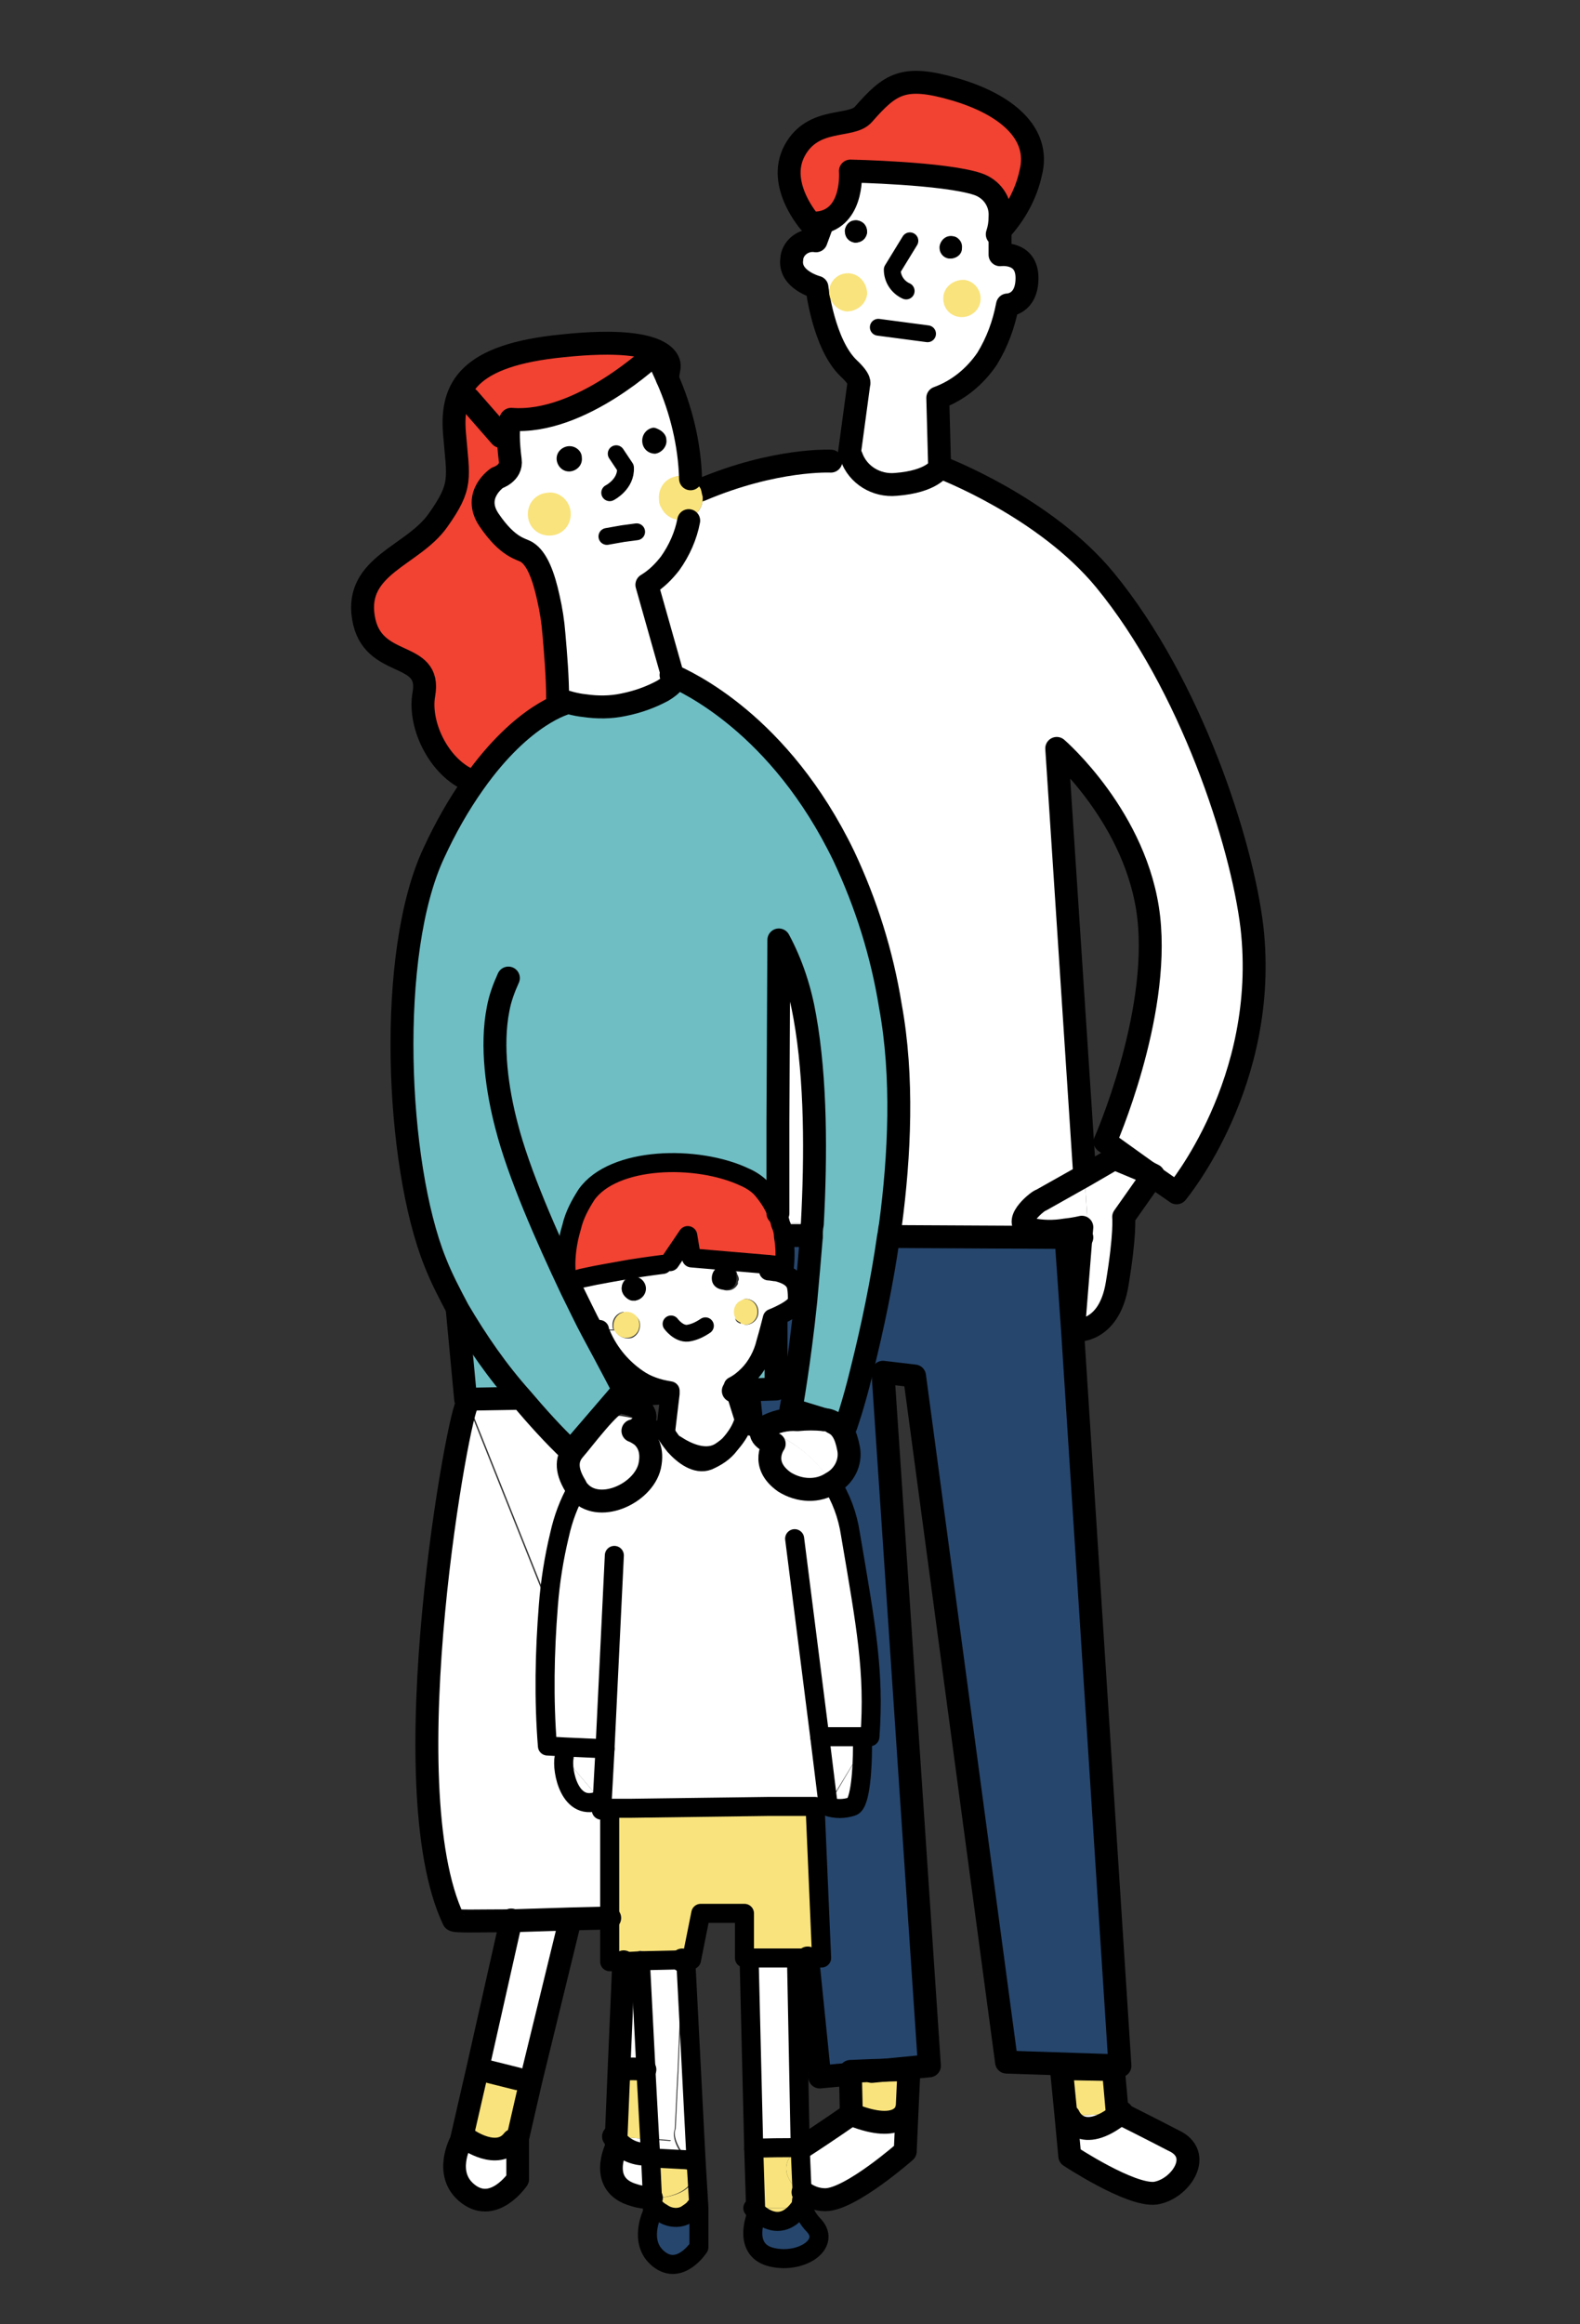 <?xml version="1.0" encoding="UTF-8"?><svg id="_レイヤー_1" xmlns="http://www.w3.org/2000/svg" width="170" height="250" viewBox="0 0 170 250"><rect x="0" y="0" width="170" height="250" fill="#333333" stroke="none"/><defs><style>.cls-1{stroke-width:2.564px;}.cls-1,.cls-2,.cls-3,.cls-4,.cls-5{fill:none;stroke:#000;stroke-linecap:round;stroke-linejoin:round;}.cls-2{stroke-width:1.81px;}.cls-6{fill:#f9e37c;}.cls-6,.cls-7,.cls-8,.cls-9,.cls-10,.cls-11{stroke-width:0px;}.cls-3{stroke-width:2.049px;}.cls-4{stroke-width:2.439px;}.cls-5{stroke-width:2.466px;}.cls-7{fill:#000;}.cls-8{fill:#26466d;}.cls-9{fill:#6ebec4;}.cls-10{fill:#f14232;}.cls-11{fill:#fff;}</style></defs><g id="_レイヤー_2"><path class="cls-11" d="M126.3,230.1c3.4,1.6.7,5.4-1.9,5.7-2.7.4-9.2-4-9.2-4l-.4-4.3h.3s1.3,3.2,5.6-.3c.8.6,3,1.7,5.6,2.9Z"/><polygon class="cls-11" points="124.1 126.3 124 126.5 123.5 126.1 124.1 126.3"/><path class="cls-11" d="M123.5,126.1l.5.4-3.1,4.4s.2,1.8-.7,7.2c-.9,5.5-4.7,5-4.7,5l.8-10h.8l-.4-6.8,3.1-1.8,3.7,1.6Z"/><path class="cls-11" d="M120.5,227.3h0c-4.2,3.5-5.5.3-5.5.3l5.5-.3Z"/><path class="cls-8" d="M115.4,143.1l5.1,79.2-12.2-.5-9.9-73.8-3.4-.5-2.2-.1c1.2-4.8,2.2-9.6,2.9-14.5l19,.1.7,10.1Z"/><path class="cls-6" d="M120.5,227.3l-5.5.3h-.3l-.5-5.1,5.6.1.4,4.5.3.2Z"/><path class="cls-11" d="M116.7,126.3l.4,6.8h-.8l.1-1.1s-.8.2-1.8.3v-.1l-4-.1h0c-1.7-.8,1.3-3.1,1.3-3.1l4.8-2.7Z"/><path class="cls-11" d="M116.5,132l-.1,1.1h-1.6l-.1-.8c1-.1,1.8-.3,1.8-.3Z"/><path class="cls-11" d="M114.7,132.3l.1.8-19-.1c.1-.4.1-.8.2-1.2l14.7.3h0l.2.1c1.2.3,2.5.4,3.8.1Z"/><path class="cls-11" d="M114.7,132.2h0c-1.3.3-2.6.3-3.8,0l-.2-.1,4,.1Z"/><path class="cls-11" d="M107.3,25.2c.1-.1.2-.2.3-.3v2.4s2.9-.4,2.9,2.5-2.1,2.9-2.1,2.9c-.4,2-1.1,4-2.2,5.8-1.3,1.9-3.2,3.4-5.3,4.2l.2,7.5s-.9,1.5-4.7,1.8c-2.1.2-4.1-1-4.8-3-.1-.1-.1-.3-.2-.4l1-7.4s.2-.3-1.1-1.7c-2.7-2.7-3.4-8.7-3.4-8.7,0,0-3-.8-2.7-3.1.2-1.2,1.3-2.1,2.6-1.9h.1l.7-1.9c3.4-.8,3-5.5,3-5.5,0,0,10.2.2,13.7,1.4,1.5.5,2.5,1.9,2.4,3.5-.1.7-.2,1.3-.4,1.9ZM103.5,26.7c.1-.7-.4-1.2-1.1-1.3h0c-.6-.1-1.2.4-1.3,1.1h0c-.1.7.4,1.2,1,1.3.7.1,1.3-.4,1.4-1.1,0,.1,0,0,0,0ZM93.3,25c0-.7-.4-1.2-1.1-1.3s-1.2.4-1.3,1.1c0,.7.4,1.2,1.1,1.3.7,0,1.2-.5,1.3-1.1Z"/><path class="cls-10" d="M102.7,9.7c-5.5-1.6-7-.6-9.9,2.7-1.3,1.5-5.4.2-7.4,3.9-2,3.7,1.7,7.8,1.7,7.8.4,0,.9,0,1.3-.1l.1-.2c3.4-1.1,3-5.3,3-5.3,0,0,10.1.2,13.7,1.4,1.2.4,2.1,1.4,2.3,2.6v2.5c1.7-1.8,2.9-4,3.4-6.3,1.1-4.3-2.7-7.4-8.2-9Z"/><path class="cls-10" d="M107.6,23.3v1.6c-.1.1-.2.2-.3.3.2-.6.3-1.2.3-1.9Z"/><path class="cls-7" d="M102.4,25.4c.7,0,1.1.6,1.1,1.3s-.6,1.1-1.3,1.1-1.1-.6-1.1-1.3h0c.1-.6.6-1.1,1.3-1.1h0Z"/><path class="cls-8" d="M95,147.6l5,74.7-6.1.6-2.4.1v.2l-3.2.3-1.3-12.8h1.6l-.7-16.3h-2.5l3.8-.1-.1.1c.9.3,1.8.3,2.7,0,1-.3,1.1-4.3,1.1-6.3v-1.2h.8c.5-7-.4-11.8-2.1-21.8-.3-2-1-3.9-2.1-5.6,1.3-.7,2.1-2.2,1.8-3.7-.3-1.6-.8-2.3-1.5-2.7l1.4.4s.7-2.2,1.7-5.9h2.1Z"/><polygon class="cls-6" points="97.7 222.7 97.5 227 97.5 227 91.8 227.4 91.6 227.4 91.4 223.1 93.8 222.8 97.7 222.7"/><path class="cls-11" d="M97.5,227l-.2,4.5s-5.9,5.2-8.6,5.2c-.9,0-1.7-.3-2.4-.8l-.1-4.7c3.1-2,5.5-3.7,5.5-3.7h.2c4.6,2.9,5.5-.5,5.6-.5h0Z"/><path class="cls-11" d="M91.8,227.4l5.7-.5c0,.1-.9,3.5-5.7.5Z"/><polygon class="cls-11" points="93.8 222.8 91.4 223.1 91.4 222.9 93.8 222.8"/><path class="cls-7" d="M92.2,23.7c.7.1,1.1.6,1.1,1.3-.1.7-.6,1.1-1.3,1.1-.7-.1-1.1-.6-1.1-1.3.1-.7.6-1.1,1.3-1.1Z"/><path class="cls-11" d="M92.8,186.8v1.2h0l-3.7,6.1-.9-7.3h4.6Z"/><path class="cls-11" d="M92.8,188h0c0,2-.2,6-1.1,6.3s-1.8.3-2.7,0l.1-.1h.1v-.1l3.6-6.1Z"/><path class="cls-11" d="M91.2,155.7c.3,1.5-.4,3-1.8,3.7-1.8-2.7-4.3-4.7-7.4-5.7.1-.1.2-.2.2-.2,1.1-.6,2.3-.9,3.5-.8,1-.1,1.9-.1,2.9,0l1,.3c.8.3,1.3,1.1,1.6,2.7Z"/><path class="cls-11" d="M89.7,152.9l-1-.3c.3.1.7.2,1,.3Z"/><path class="cls-11" d="M134.8,99.7c-1.1-9.1-6.7-26.1-15.9-37.3-6.5-7.9-17.7-12.1-17.7-12.1v.1l-.2-.1s-.8,1.5-4.7,1.8c-2.1.2-4.1-1-4.8-3l-2.1.5s-6.1-.3-14,3.1c.1.2.2.5.2.7.1,1.1-.6,2.1-1.7,2.4-.3,1.6-1,3.2-2,4.6-.7.9-1.5,1.7-2.5,2.3l2.8,9.9c1.6.6,11.6,5.1,18.5,19.4v.1c2.4,5.1,4.1,10.5,5.1,16.1,1.4,7.6,1,16.1,0,23.6l14.8.3c-1.7-.8,1.3-3.1,1.3-3.1l4.8-2.7-3-45.8s8.7,7.5,9.9,18.2c1.2,10.7-4.7,24.1-4.7,24.1l4.6,3.3.6.3-.1.1,2.7,1.8s10-11.9,8.1-28.6Z"/><polygon class="cls-11" points="89.1 194.1 89.1 194.2 89 194.2 89.1 194.1"/><path class="cls-8" d="M85.1,151.6l3.6,1.1c-1-.1-1.9-.1-2.9,0-1.2-.1-2.4.2-3.5.8-.1.1-.2.1-.2.2-.5-.2-.8-.3-1.2-.3l-.4-3.8,3-.1v-7.1c1.2-.3,2-1.3,2.2-2.4l.9.1c-.6,6.6-1.5,11.5-1.5,11.5Z"/><path class="cls-8" d="M87.6,239.5c1.8,2-1.4,4.1-4.5,3.4-3.2-.7-1.8-4.3-1.8-4.3v-.7c.7.7,2.8,2.3,4.7-.3l.3-.2c.3.8.8,1.5,1.3,2.1Z"/><path class="cls-11" d="M85.1,105.2c2.8,6.6,2.7,19,2.2,26.4l-3.2-.1h-.1c-.1-.4-.2-.8-.4-1.2v-9.7l1.5-15.4Z"/><path class="cls-11" d="M84.2,131.5l3.2.1c0,.4-.1.9-.1,1.3h-3c0-.4-.1-.9-.3-1.3l.2-.1Z"/><path class="cls-8" d="M84.2,132.9h3c-.2,2.4-.4,4.8-.6,6.9l-.9-.1c0-.5,0-1-.1-1.5-.2-1-1.3-1.4-2.1-1.6v-.7l.8.1c.1-1,.1-2-.1-3.1Z"/><path class="cls-11" d="M89.4,159.4c-1.6,1-3.6,1-5.1-.1-2.6-1.9-1.1-4-1.1-4,0,0-2-.7-1.2-1.6,3.1,1,5.7,3,7.4,5.7Z"/><path class="cls-6" d="M86.3,237.4l-.3.1h-4.7l-.2-6.4h0l4.2-.1h.8v.1l-.2.1c-2.2,1.4-1.3,3.5.3,4.6v.7c-.1.3,0,.6.1.9Z"/><path class="cls-6" d="M86.1,231.1l.1,4.7c-1.6-1.1-2.5-3.2-.3-4.6l.2-.1Z"/><path class="cls-11" d="M85.7,210.6l.4,20.4h-.8s-3.8,0-4.2.1h0l-.5-20.6,5.1.1Z"/><path class="cls-6" d="M81.3,237.5h4.7c-1.9,2.7-3.9,1.1-4.7.3v-.3Z"/><polygon class="cls-6" points="85.7 209.1 85.7 210.6 80.6 210.6 80.6 209.8 85.7 209.1"/><path class="cls-11" d="M85.4,231l-4.2.1c.4-.1,4.2-.1,4.2-.1Z"/><path class="cls-10" d="M84.2,132.9h-.7v-1.3l.4-.1c.2.5.3,1,.3,1.4Z"/><path class="cls-10" d="M84,131.6l-.4.1v-1.3c.1.4.3.8.4,1.2Z"/><path class="cls-9" d="M83.5,142.2v7.1l-3,.1-.2-1.6c.9-1,1.6-2.2,1.9-3.5.9-3.8,1.1-2.1,1.1-2.1h.2Z"/><polygon class="cls-11" points="82.6 194.3 67.7 194.6 67.7 194.5 82.6 194.3"/><path class="cls-11" d="M81.3,237.5v.3c-.1-.1-.2-.2-.3-.3h.3Z"/><path class="cls-11" d="M80.3,147.9l.2,1.6-1.6.1-.2-.5c.6-.3,1.2-.7,1.6-1.2Z"/><path class="cls-6" d="M80.1,139.7c.8,0,1.4.6,1.4,1.4s-.6,1.4-1.4,1.4c-.1,0-.3,0-.4-.1l-.3-2.5c.3-.2.5-.2.7-.2Z"/><path class="cls-11" d="M78.9,149.5l1.1,3.5c-.4.8-.8,1.5-1.4,2.2-.3.3-.7.6-1,.8-1.6,1.1-3.7.1-4.9-.7h0c-.4-.4-.7-.9-1-1.4l.5-4.2,6.7-.2Z"/><path class="cls-11" d="M80,153.1s0,.9-1.4,2.2c.6-.6,1-1.4,1.4-2.2Z"/><path class="cls-6" d="M79.5,139.8l.3,2.5c-.7-.2-1.2-1-1-1.7.1-.3.4-.6.7-.8Z"/><path class="cls-11" d="M72.2,142.4l3.7.2c-.6.4-1.2.7-1.9.8-1,.1-1.8-1-1.8-1Z"/><path class="cls-8" d="M74,238.1c.3-.2.6-.4.8-.7h.3v4.2s-2,3.1-4.3,1.3-.7-5-.7-5h1c.9.8,2,.8,2.9.2Z"/><path class="cls-6" d="M74.8,232.4l.3,5h-.3c-.2.3-.5.5-.8.7l-2.8-.1c-.4-.3-.7-.6-1-.9v-.7c3.1.1,5.7-1.7,3.9-3.8l-.2-.3.7.1h.2Z"/><path class="cls-11" d="M73.8,210.9l1.1,21.4h-.3l-.7-.1c-1.8-2.3-1.2-3.2-1.2-3.2l.3-6.3.5-11.9.3.1Z"/><path class="cls-6" d="M74,232.6c1.7,2.1-.8,3.9-3.9,3.8l-.2-4.3h.1l3.8.3.2.2Z"/><path class="cls-11" d="M71.1,238.1l2.8.1c-.8.5-1.9.5-2.8-.1Z"/><path class="cls-11" d="M73.8,232.3l-3.8-.3h-.1v-.4c.9-.2,1.7-.7,2.3-1.4l-2.4-.2-.4-7.4,2.5.1h1l-.3,6.3c0,.1-.6,1.1,1.2,3.3Z"/><polygon class="cls-11" points="73.4 210.8 73.4 210.9 73.3 210.8 73.4 210.8"/><path class="cls-11" d="M73.4,210.9l-.5,11.9h-1s-1.2-.1-2.5-.1l-.6-11.7,4.6-.1h0Z"/><polygon class="cls-11" points="73.3 210.8 68.9 210.9 68.8 209.8 73.3 210.8"/><path class="cls-11" d="M72.2,72.6l.1.5c-.3.4-.7.8-1.2,1.1l.9-1.7.2.1Z"/><path class="cls-11" d="M72.1,149.5v.3l-5.5.2.5-.6s-1.4-2.7-3.4-6.4h.8v.1c.8,2.1,2.2,3.9,4.1,5.2,1.1.6,2.3,1.1,3.5,1.2Z"/><path class="cls-11" d="M69.8,230.1l2.4.2c-.6.7-1.4,1.2-2.3,1.4l-.1-1.6Z"/><path class="cls-10" d="M59.5,68.1c.2,2.3.4,4.7.4,7,.9.3,1.2.5,1.2.5,0,0-4.7,1.1-10,8.6-3.6-1.1-6-6-5.4-9.4.9-5-5.5-2.7-6.5-8.3-.9-5.7,5.2-6.7,8-10.4,2.8-3.8,2.2-4.6,1.8-9.4s1.5-8.4,11.6-9.5c12.2-1.3,11.4,2.3,11.4,2.3l-.2,1.2c-.4-.9-.8-1.8-1.3-2.7,0,0-8,7.7-15.5,7.1,0,0-.6.4-.1,4.4.2,1.4-1.4,1.9-1.4,1.9,0,0-2.7,1.8-.9,4.5,2.1,3.1,3.5,3.1,4.1,3.5,1.1.7,1.8,2.6,2.3,4.9l.5,3.8Z"/><path class="cls-11" d="M71.9,222.8l-2.5-.1v-.1c1.3.1,2.5.2,2.5.2Z"/><path class="cls-11" d="M71.6,154.1c.3.5.6.9,1,1.4-.4-.3-.7-.5-1.1-.8l.1-.6Z"/><path class="cls-8" d="M71.1,238.1h-1v-.9c.3.3.7.6,1,.9Z"/><path class="cls-11" d="M69.9,232.1l.2,4.3c-.6,0-1.3-.1-1.9-.3-3.8-1-1.9-5.1-1.9-5.1v-.8c.9,1.1,2.2,1.6,3.5,1.5l.1.4Z"/><path class="cls-11" d="M69,154.3c.6.5,1.3,1.5.9,3.3-.7,3-5.6,5.2-7.7,2.6,1.5-2.7,3.9-4.8,6.8-5.9Z"/><path class="cls-11" d="M69.8,230.1l.1,1.6c-1.4.2-2.7-.4-3.5-1.5v-.4l3.4.3Z"/><polygon class="cls-6" points="69.4 222.7 69.8 230.1 66.3 229.8 66.6 222.6 66.7 222.6 69.4 222.7"/><path class="cls-11" d="M69.4,222.6h-2.7c.9-.1,1.8-.1,2.7,0Z"/><path class="cls-11" d="M68.9,210.9l.6,11.7c-.9-.1-1.8-.1-2.7,0h-.1l.5-11.6,1.7-.1Z"/><path class="cls-11" d="M66.8,152.3c4.5.7,2.1,1.5,1.3,1.6.3.1.6.3.9.5-2.9,1.1-5.3,3.2-6.8,5.9-.1-.1-.2-.3-.3-.5-1-1.8-.8-2.9,0-3.9.8-.9,1.7-1.6,2.7-2.3.3-.9,1.2-1.4,2.2-1.3Z"/><path class="cls-11" d="M71.8,40.6c-.4-.9-.8-1.8-1.3-2.7,0,0-8,7.7-15.5,7.1,0,0-.6.5-.2,4.3.2,1.4-1.4,1.9-1.4,1.9,0,0-2.7,1.8-.9,4.5,2.1,3.2,3.5,3.1,4.1,3.5,1.1.7,1.8,2.6,2.3,4.8,0,0-.1,0-.1.1.3,1.3.5,2.6.6,3.9.3,2.3.4,4.7.4,7,.9.3,1.9.6,2.9.7l1-.9-.9,1c1.4.2,2.8.2,4.2-.1,1.5-.2,2.9-.7,4.2-1.5l.8-1.7.2.1-2.8-9.9c1-.6,1.8-1.3,2.6-2.2l-.1-.1c1-1.4,1.6-2.9,2-4.6-.2.1-.3.1-.5.1-.9.1-1.7-4.6-.4-4.7.5,0,.9.1,1.3.3-.1-3.7-1-7.4-2.5-10.8"/><path class="cls-11" d="M68.4,139.9c-.2,0-.7-.2-.7-.2-.4-.1-.7-.5-.8-.9-.1-.7.3-1.4,1-1.5l-.1-.9c-1.6.3-3.5.6-4.9.8l-.1.6c-.5.1-1,.4-1.4.7.8,1.6,1.5,3.1,2.2,4.4h.8v.1h1.6c-.1-.1-.1-.3-.1-.5,0-.7.5-1.3,1.2-1.4v.1c1,0,1.5.4,1.7.9.2.7-.1,1.5-.8,1.8-.7.2-1.5-.1-1.8-.8h-1.6c.8,2.1,2.2,3.9,4.1,5.2,1,.7,2.2,1.1,3.5,1.3v.3l6.8-.3-.2-.5c.6-.3,1.1-.7,1.6-1.2h0c.9-.9,1.6-2.2,1.9-3.5.9-3.8,1.1-2.1,1.1-2.1h.1v-.1c1.2-.2,2-1.2,2.2-2.4,0-.5,0-1-.1-1.5-.2-.9-1.3-1.3-2.1-1.6v.1c-.2-.1-.5-.2-.7,0l-.1-.7-3.5-.3v-.1l-4.7-.4-.4-2.4-1.9,2.8-.7.2s-1.6.2-3.5.5l.1.9h.3M74,143.5c-1,.1-1.8-1-1.8-1l3.7.2c-.6.4-1.2.7-1.9.8ZM78.3,138.8h-.2c-.7-.1-1.3-.7-1.2-1.4.1-.7.7-1.3,1.4-1.2.4,0,.8.3,1,.7v.1c.1.2.2.4.2.6,0,.1-.1.2-.1.3v.2c-.2.4-.6.7-1.1.7ZM80.2,142.5c-.1,0-.3-.1-.4-.1h0c-.4-.1-.7-.3-.7-.7-.3-.6-.1-1.5.6-1.8h0c.2-.1.3-.2.5-.2.8,0,1.4.6,1.4,1.4s-.6,1.4-1.4,1.4Z"/><polygon class="cls-11" points="67.7 194.5 67.7 194.6 65.6 194.7 65.6 194.5 67.7 194.5"/><path class="cls-6" d="M67.4,141.1c.8,0,1.4.6,1.4,1.4s-.6,1.4-1.4,1.4c-.6,0-1-.3-1.3-.8-.1-.2-.1-.4-.1-.5,0-.8.6-1.5,1.4-1.5Z"/><polygon class="cls-6" points="87.7 194.3 85.2 194.3 82.6 194.3 67.7 194.6 65.6 194.7 65.6 206.2 65.6 206.2 65.6 211 67.1 211 67.1 211 68.9 210.9 68.8 209.8 73.3 210.8 73.4 210.8 73.4 210.8 74.4 210.8 75.4 205.8 80.1 205.8 80.1 210.6 80.6 210.6 85.7 210.6 86.9 210.6 88.4 210.6 87.7 194.3"/><path class="cls-11" d="M66.3,229.8v.4c-.1-.1-.2-.2-.3-.4h.3Z"/><polygon class="cls-11" points="65.1 188.1 64.8 193.6 64.6 193.6 60.7 189 60.7 188 65.1 188.1"/><path class="cls-11" d="M60.7,189l3.9,4.6c-3.3,1.5-4.2-3.2-3.9-4.6Z"/><path class="cls-10" d="M81.9,127.7c-.6-.5-1.2-.9-1.8-1.2-5.1-2.5-14.2-2.2-17,1.9-.7,1.1-1.2,2.3-1.6,3.5h0c-1,3.2-.6,6.3-.1,5.9.5-.3,10.7-2.1,10.7-2.1l1.9-2.8.4,2.4,4.7.4,3.5.3h.9l.1-3.1v-2.5c-.4-1-1-2-1.7-2.7Z"/><path class="cls-11" d="M55,206.5l6.4-.2v-.1l4.2-.1-.1-11.5-.8-.1.1-1h-.3c-3.3,1.5-4.2-3.2-3.9-4.6v-1.1l-1.8-.1c-.4-5-.3-10.1.1-15.1l-8.7-21.8c-.8,0-8.4,41-1.5,55.5.1.2,2.8.2,6.3.2"/><path class="cls-11" d="M61.8,159.7c.1.2.2.3.4.5-.9,1.5-1.5,3.2-1.9,4.9-.6,2.5-1,5.1-1.2,7.6l-8.7-21.8h0v-.5l5.8-.1c1.7,2,3.4,3.9,5.3,5.7l.3-.3.1.1c-.9,1-1.1,2.2-.1,3.9Z"/><path class="cls-6" d="M61.4,55.1c.1,1.3-.8,2.4-2.1,2.5s-2.4-.8-2.5-2.1.8-2.4,2.1-2.5c1.2-.2,2.4.8,2.5,2.1h0Z"/><path class="cls-11" d="M61.4,206.4l-4.2,17.6-1.5-.4-3.5-.9-.7-.2,3.6-16,6.3-.1Z"/><path class="cls-9" d="M96,108.2c-1-5.5-2.7-10.9-5.1-16-6.9-14.4-17-18.9-18.6-19.5l.1.5c-.3.4-.7.8-1.2,1-1.3.7-2.7,1.2-4.2,1.5-1.3.2-4.5.2-6,0h-.2v.1c-.9.1-5.1,1.7-9.8,8.4-1.7,2.4-3.1,4.9-4.3,7.5-5.1,10.8-4,33.5.1,43.9.7,1.8,1.6,3.5,2.5,5.2,2,3.4,4.2,6.6,6.8,9.5l.3.1h-.3c1.6,2,3.4,3.9,5.3,5.7l.3-.3,4.9-5.7v-.1l.5-.6-5.7-11.6s-.9-2.6.1-5.9c.4-1.2.9-2.4,1.6-3.5,2.8-4.1,11.9-4.4,17-1.9.7.3,3,2,3.5,2.5l.2-28c1.4,2.6,2.3,5.4,2.8,8.3,1.3,6.7,1.3,14.9.8,22.3,0,.3-.1.7-.1,1.3h-.1c-.1,2.4-.3,4.8-.6,7-.7,6.8-1.6,11.7-1.6,11.7l3.6,1.1c.3,0,.7.1,1,.3l1.5.4s.7-2.2,1.7-5.9c1.2-4.7,2.1-9.4,2.8-14.1,0,0,1.8-17.6.4-25.2Z"/><polygon class="cls-6" points="57.2 223.9 55.7 230 55.7 230.1 55.1 230.1 50.3 230.1 49.7 229.9 51.3 222.5 51.3 222.5 52.1 222.7 55.7 223.6 57.2 223.9"/><path class="cls-9" d="M56,150.4l-5.8.1h-.1l-.9-9.6c2,3.3,4.3,6.5,6.8,9.5Z"/><path class="cls-11" d="M55.7,230.1v4.3s-2.5,3.6-5.3,1.6c-2.8-2.1-.8-5.7-.8-5.7l.1-.4.6.1s3.2,2.3,4.9.1h.5Z"/><path class="cls-11" d="M50.3,230.1l4.9.1c-1.8,2.2-4.9-.1-4.9-.1Z"/><path class="cls-5" d="M88.5,24l-.7,1.9c-1.2-.2-2.4.6-2.6,1.8v.1c-.4,2.3,2.7,3.1,2.7,3.1,0,0,.7,6.1,3.4,8.7,1.4,1.3,1.1,1.7,1.1,1.7l-1,7.4c0,.1.1.3.2.4.7,2,2.7,3.2,4.8,3,3.9-.3,4.7-1.8,4.7-1.8l-.2-7.5c2.2-.8,4-2.3,5.3-4.2,1.1-1.8,1.8-3.7,2.2-5.8,0,0,2.1,0,2.1-2.9s-2.9-2.5-2.9-2.5v-2.4"/><path class="cls-5" d="M107.3,25.2h0c.2-.6.3-1.2.3-1.9.1-1.6-.9-3-2.4-3.5-3.6-1.2-13.7-1.4-13.7-1.4,0,0,.4,4.7-3,5.5-.4.1-.9.1-1.3.1,0,0-3.7-4.1-1.7-7.8s6.1-2.4,7.4-3.9c2.9-3.3,4.3-4.3,9.8-2.7s9.3,4.7,8.2,9c-.5,2.3-1.7,4.5-3.4,6.3,0,.1-.1.2-.2.3"/><polyline class="cls-5" points="93.8 222.8 100 222.2 95 147.6 98.4 148 108.3 221.8 120.5 222.2 115.4 143.1 114.7 133.1"/><polyline class="cls-5" points="86.9 210.6 88.2 223.4 91.4 223.1"/><line class="cls-5" x1="80.5" y1="149.5" x2="80.9" y2="153.3"/><path class="cls-5" d="M86.1,231.1c3.1-2,5.5-3.7,5.5-3.7l-.1-4.4v-.2l2.4-.1,3.9-.1-.2,4.3-.2,4.5s-5.9,5.2-8.6,5.2c-.9,0-1.7-.3-2.4-.8"/><path class="cls-5" d="M97.5,227s-.6,2.5-5.7.5"/><line class="cls-5" x1="87.3" y1="132.9" x2="85" y2="132.9"/><polyline class="cls-5" points="116.4 133.1 114.7 133.1 95.7 133"/><path class="cls-5" d="M123.5,126.1l-4.6-3.3s5.9-13.4,4.7-24.1-9.9-18.2-9.9-18.2l3,45.8"/><path class="cls-5" d="M101.3,50.3s11.1,4.2,17.6,12.1c9.2,11.2,14.7,28.2,15.8,37.3,1.9,16.7-8.1,28.6-8.1,28.6l-2.6-1.8"/><path class="cls-5" d="M89.4,49.6s-6-.3-14,3.1"/><path class="cls-5" d="M71.8,40.7l.2-1.2s.8-3.6-11.5-2.3c-10.1,1-12,4.5-11.6,9.4s.9,5.6-1.8,9.4c-2.7,3.8-8.9,4.8-8,10.4.9,5.7,7.4,3.4,6.5,8.3-.6,3.4,1.8,8.2,5.4,9.4"/><path class="cls-5" d="M56,150.4l-5.8.1h-.1l-.9-9.6"/><line class="cls-5" x1="71.8" y1="149.8" x2="66.6" y2="150.1"/><polyline class="cls-5" points="83.5 142.2 83.5 149.4 80.5 149.5 78.9 149.6"/><path class="cls-5" d="M88.7,152.7l-3.6-1.1s.9-4.9,1.6-11.7c.2-2.1.4-4.5.6-6.9,0-.4,0-.9.1-1.3.4-7.4.4-15.6-.8-22.3-.5-2.9-1.4-5.7-2.8-8.3l-.1,19.7v9.7"/><path class="cls-5" d="M72.2,72.6c1.6.7,11.7,5.2,18.6,19.5,2.4,5.1,4.1,10.5,5,16.1,1.4,7.6,1,16.1,0,23.6-.1.4-.1.8-.2,1.2-.7,4.9-1.7,9.7-2.9,14.5-.9,3.7-1.7,5.9-1.7,5.9l-1.4-.4"/><path class="cls-6" d="M75.6,53.4c-.1-.3-.1-.5-.2-.8-.2-.4-.6-.8-1.1-1.1-.4-.2-.8-.3-1.3-.3-1.3.1-2.2,1.2-2.1,2.5,0,.4.1.7.3,1,.4.8,1.3,1.3,2.2,1.2.2,0,.4-.1.5-.1,1.1-.3,1.8-1.3,1.7-2.4Z"/><path class="cls-5" d="M74.3,51.5c-.1-3.7-1-7.4-2.5-10.8-.4-.9-.8-1.8-1.3-2.7,0,0-8,7.7-15.5,7.1,0,0-.6.4-.1,4.4.2,1.4-1.4,1.9-1.4,1.9,0,0-2.7,1.8-.9,4.5,2.1,3.1,3.5,3.1,4.1,3.5,1.1.7,1.8,2.6,2.3,4.9.3,1.3.5,2.6.6,3.9.2,2.3.4,4.7.4,7,.9.3,1.9.6,2.9.7,1.4.2,2.8.2,4.2-.1,1.5-.3,2.9-.8,4.2-1.5.5-.3.9-.6,1.2-1l-.1-.5-2.8-9.9c1-.6,1.8-1.4,2.5-2.3,1-1.4,1.7-3,2-4.6"/><path class="cls-2" d="M97.9,25.9l-1.9,3.1c0,1,.6,1.9,1.5,2.3"/><path class="cls-2" d="M66.3,48.8l1,1.5c.1,1.8-1.7,2.7-1.7,2.7"/><line class="cls-2" x1="94.5" y1="35.2" x2="99.8" y2="35.9"/><polyline class="cls-2" points="65.3 57.7 67 57.4 68.5 57.2"/><path class="cls-3" d="M71.6,154.1l.5-4.2v-.3c-1.3-.2-2.5-.6-3.5-1.3-1.9-1.3-3.3-3.1-4.1-5.2v-.1h-.8"/><path class="cls-3" d="M78.6,155.3c-.3.3-.7.6-1,.8-1.6,1.1-3.7.1-4.9-.7"/><path class="cls-3" d="M82.6,136l.1.7c.3,0,.6.1.9.1.8.2,1.9.6,2.1,1.6.1.5.1,1,.1,1.5-.1.9-2.7,1.9-2.7,1.9,0,0-.4,1.6-.7,2.6-.3,1.3-1,2.6-1.9,3.5-.5.5-1,.9-1.6,1.2l.2.5,1.1,3.5"/><path class="cls-3" d="M72.1,135.7l1.9-2.8.4,2.4,4.7.4,3.5.3,1,.1.8.1c.1-1.1.1-2.1-.1-3.2,0-.4-.1-.9-.3-1.3-.1-.4-.2-.8-.4-1.2-.4-1-1-1.9-1.7-2.7-.5-.5-1.1-.9-1.8-1.2-5.1-2.4-14.1-2.2-17,1.9-.7,1.1-1.3,2.2-1.6,3.5-1,3.3-.6,6.3-.1,5.9.5-.2,1-.4,1.6-.5,1.3-.3,3.2-.6,4.8-.9,1.9-.3,3.5-.5,3.5-.5"/><path class="cls-4" d="M55,206.5l-3.6,16h0l-1.7,7.4-.1.4s-2,3.6.8,5.7c2.8,2.1,5.3-1.6,5.3-1.6v-4.4l1.4-6.1,4.2-17.2"/><line class="cls-4" x1="73.4" y1="210.9" x2="73.4" y2="210.8"/><path class="cls-4" d="M66.3,230.2v.8s-2,4,1.9,5.1c.6.2,1.3.3,1.9.3"/><polyline class="cls-4" points="67.1 211 66.6 222.6 66.3 229.8"/><path class="cls-4" d="M50.3,230.1s3.2,2.3,4.9.1"/><path class="cls-4" d="M66,229.8c.1.1.2.3.3.4.9,1.1,2.2,1.6,3.5,1.5"/><line class="cls-4" x1="52.1" y1="222.7" x2="55.7" y2="223.6"/><path class="cls-4" d="M66.7,222.6c.9-.1,1.8-.1,2.7,0"/><path class="cls-5" d="M50.3,151h0c-.8,0-8.4,41-1.5,55.5.1.2,2.7.1,6.2.1l6.4-.2,4.2-.1"/><path class="cls-11" d="M93.6,186.794c.5-7-.4-11.8-2.1-21.8-.3-2-1-3.9-2.1-5.6l-7.4-5.7c-.5-.1-.9-.2-1.2-.3-.6-.1-.9-.2-.9-.2-.3.8-.8,1.5-1.4,2.2-.6.8-1.4,1.3-2.3,1.7-1.3.5-2.7-.6-3.6-1.6-.4-.5-.7-.9-1-1.4-.1-.2-.1-.3-.2-.4-.8.1-1.6.3-2.4.6l-6.9,5.8c-.9,1.6-1.5,3.2-1.9,5-.6,2.5-1,5-1.2,7.6-.4,5-.5,10.1-.1,15.1l1.8.1,4.337.197-.337,6.603,24.4-.6-.919-7.299h.019s5.4-.001,5.4-.001Z"/><path class="cls-3" d="M89.4,159.4c1.1,1.7,1.8,3.6,2.1,5.6,1.7,10,2.6,14.8,2.1,21.8h-5.4"/><path class="cls-3" d="M69,154.3c.8-.3,1.6-.5,2.4-.6.1.1.1.2.2.4.3.5.6.9,1,1.4h0c.9,1,2.3,2.1,3.6,1.6.9-.4,1.7-.9,2.3-1.7.6-.7,1.1-1.4,1.4-2.2,0,0,.3.1.9.2.3.1.7.2,1.2.3"/><path class="cls-3" d="M65.1,188.1l-4.4-.2-1.8-.1c-.4-5-.3-10.1.1-15.1.2-2.6.6-5.1,1.2-7.6.4-1.8,1-3.4,1.9-5"/><polyline class="cls-3" points="89.1 194.1 88.2 186.8 85.5 165.5"/><polyline class="cls-3" points="66.1 167.3 65.1 188 65.1 188.1 64.8 193.6 64.7 194.7 65.6 194.7"/><path class="cls-3" d="M68.9,210.9l.6,11.7v.1l.4,7.4.1,1.6v.4l.2,4.3v1.6s-1.6,3.2.7,5c2.3,1.8,4.3-1.3,4.3-1.3v-4.2l-.3-5-1.1-21.4"/><path class="cls-3" d="M81.3,237.8v.7s-1.4,3.6,1.8,4.3c3.1.7,6.3-1.4,4.5-3.4-.6-.6-1-1.3-1.3-2.1-.1-.3-.1-.6,0-.8v-.7l-.2-4.7v-.1l-.4-20.4"/><polyline class="cls-3" points="80.6 210.6 81.1 231.2 81.3 237.5"/><polygon class="cls-3" points="67.7 194.5 65.6 194.5 65.6 194.7 65.6 206.2 65.6 211 67.1 211 68.9 210.9 73.3 210.8 73.4 210.8 74.4 210.8 75.4 205.8 80.1 205.8 80.1 210.6 80.6 210.6 85.7 210.6 86.9 210.6 88.4 210.6 87.7 194.3 82.6 194.3 67.7 194.5"/><path class="cls-3" d="M60.7,189c-.3,1.4.6,6.1,3.9,4.6"/><path class="cls-3" d="M92.8,186.8h0v1.2c0,2-.2,6-1.1,6.3s-1.8.3-2.7,0"/><path class="cls-3" d="M70.1,237h0c.3.4.7.8,1.1,1,.8.6,2,.7,2.8.1.3-.2.6-.4.8-.7"/><path class="cls-3" d="M81,237.5c.1.1.2.2.3.3.7.7,2.8,2.3,4.7-.3"/><polyline class="cls-3" points="70 232.1 73.8 232.3 74.5 232.4"/><path class="cls-3" d="M81.1,231.1c.5-.1,4.2-.1,4.2-.1"/><path class="cls-5" d="M61,75.6s-4.7,1.1-10,8.6c-1.7,2.4-3.1,4.9-4.3,7.5-5.1,10.8-4.1,33.5.1,44,.7,1.8,1.6,3.5,2.5,5.2,2,3.4,4.2,6.6,6.8,9.5,1.7,2,3.4,3.9,5.3,5.7l.3-.3,4.9-5.7.5-.6s-1.4-2.7-3.4-6.4c-.7-1.3-1.4-2.8-2.2-4.4-2.7-5.7-5.7-12.5-7-17.6-1-3.8-1.7-8.6-.9-12.6.2-1.1.6-2.2,1.1-3.3"/><path class="cls-5" d="M61.8,155.9c.8-.9,4-5.2,4.9-5.1,4.5.7,2.2,3,1.4,3.1.3.1.6.3.9.5.6.5,1.3,1.5.9,3.3-.7,3-5.6,5.2-7.7,2.6-.1-.1-.2-.3-.3-.5-1.1-1.8-.9-3-.1-3.9Z"/><path class="cls-5" d="M88.7,152.7c-1-.1-1.9-.1-2.9,0-1.2-.1-2.4.2-3.5.8-.1.1-.2.1-.2.2-.8.9,1.2,1.6,1.2,1.6,0,0-1.6,2.2,1.1,4.1,1.6,1,3.6,1.1,5.1.1,1.3-.7,2.1-2.2,1.8-3.7-.3-1.6-.8-2.3-1.5-2.7-.4-.3-.8-.4-1.1-.4Z"/><path class="cls-2" d="M72.2,142.4s.8,1.1,1.8,1c.7-.1,1.3-.4,1.9-.8"/><path class="cls-5" d="M120.5,227.3l-.3-.2-.4-4.5-5.6-.1.5,5.1.4,4.3s6.5,4.3,9.2,4c2.7-.4,5.3-4.2,1.9-5.7-2.5-1.3-4.7-2.4-5.7-2.9"/><path class="cls-5" d="M115,227.6s1.3,3.2,5.6-.3l.1-.1"/><path class="cls-5" d="M110.6,132.1l.2.1c1.3.3,2.6.3,3.8.1,1-.1,1.8-.3,1.8-.3l-.1,1.1-.8,10s3.8.5,4.7-5c.9-5.4.7-7.2.7-7.2l3.1-4.4.1-.1-.6-.3-3.6-1.5-3.1,1.8-4.8,2.7c-.1-.1-3.1,2.2-1.4,3"/></g><g id="_レイヤー_3"><line class="cls-1" x1="53.9" y1="46.9" x2="50.4" y2="42.9"/></g><path class="cls-7" d="M68.2,137.3c.7,0,1.3.6,1.3,1.3s-.6,1.3-1.3,1.3c-.2,0-.3,0-.5-.1-.6-.3-1-1-.7-1.7.3-.5.7-.8,1.2-.8Z"/><path class="cls-7" d="M79.2,136.9s.4,1.8-1.1,1.8c-.7.1-1.4-.3-1.5-1s.3-1.4,1-1.5h.5c.5,0,.9.3,1.1.7Z"/><path class="cls-7" d="M62.6,49.2c.1.8-.5,1.4-1.2,1.5h0c-.8.1-1.4-.5-1.5-1.2-.1-.8.5-1.4,1.2-1.5.8-.1,1.5.5,1.5,1.2h0Z"/><path class="cls-7" d="M71.7,47.3c0-.5-.4-.9-.8-1.1-.2-.1-.4-.2-.6-.2-.7.1-1.2.7-1.2,1.4,0,.8.6,1.4,1.4,1.4.7-.1,1.3-.8,1.2-1.5Z"/><path class="cls-6" d="M103.7,30.1c1.1.1,1.9,1.1,1.8,2.2s-1.1,1.9-2.2,1.8-1.9-1-1.8-2.2c.1-1,1-1.8,2.2-1.8q-.1,0,0,0Z"/><path class="cls-6" d="M91.4,29.4c1.1.1,1.9,1.1,1.9,2.2-.1,1.1-1.1,1.9-2.2,1.9-1.1-.1-1.9-1.1-1.9-2.2.1-1.2,1.1-2,2.2-1.9Z"/></svg>